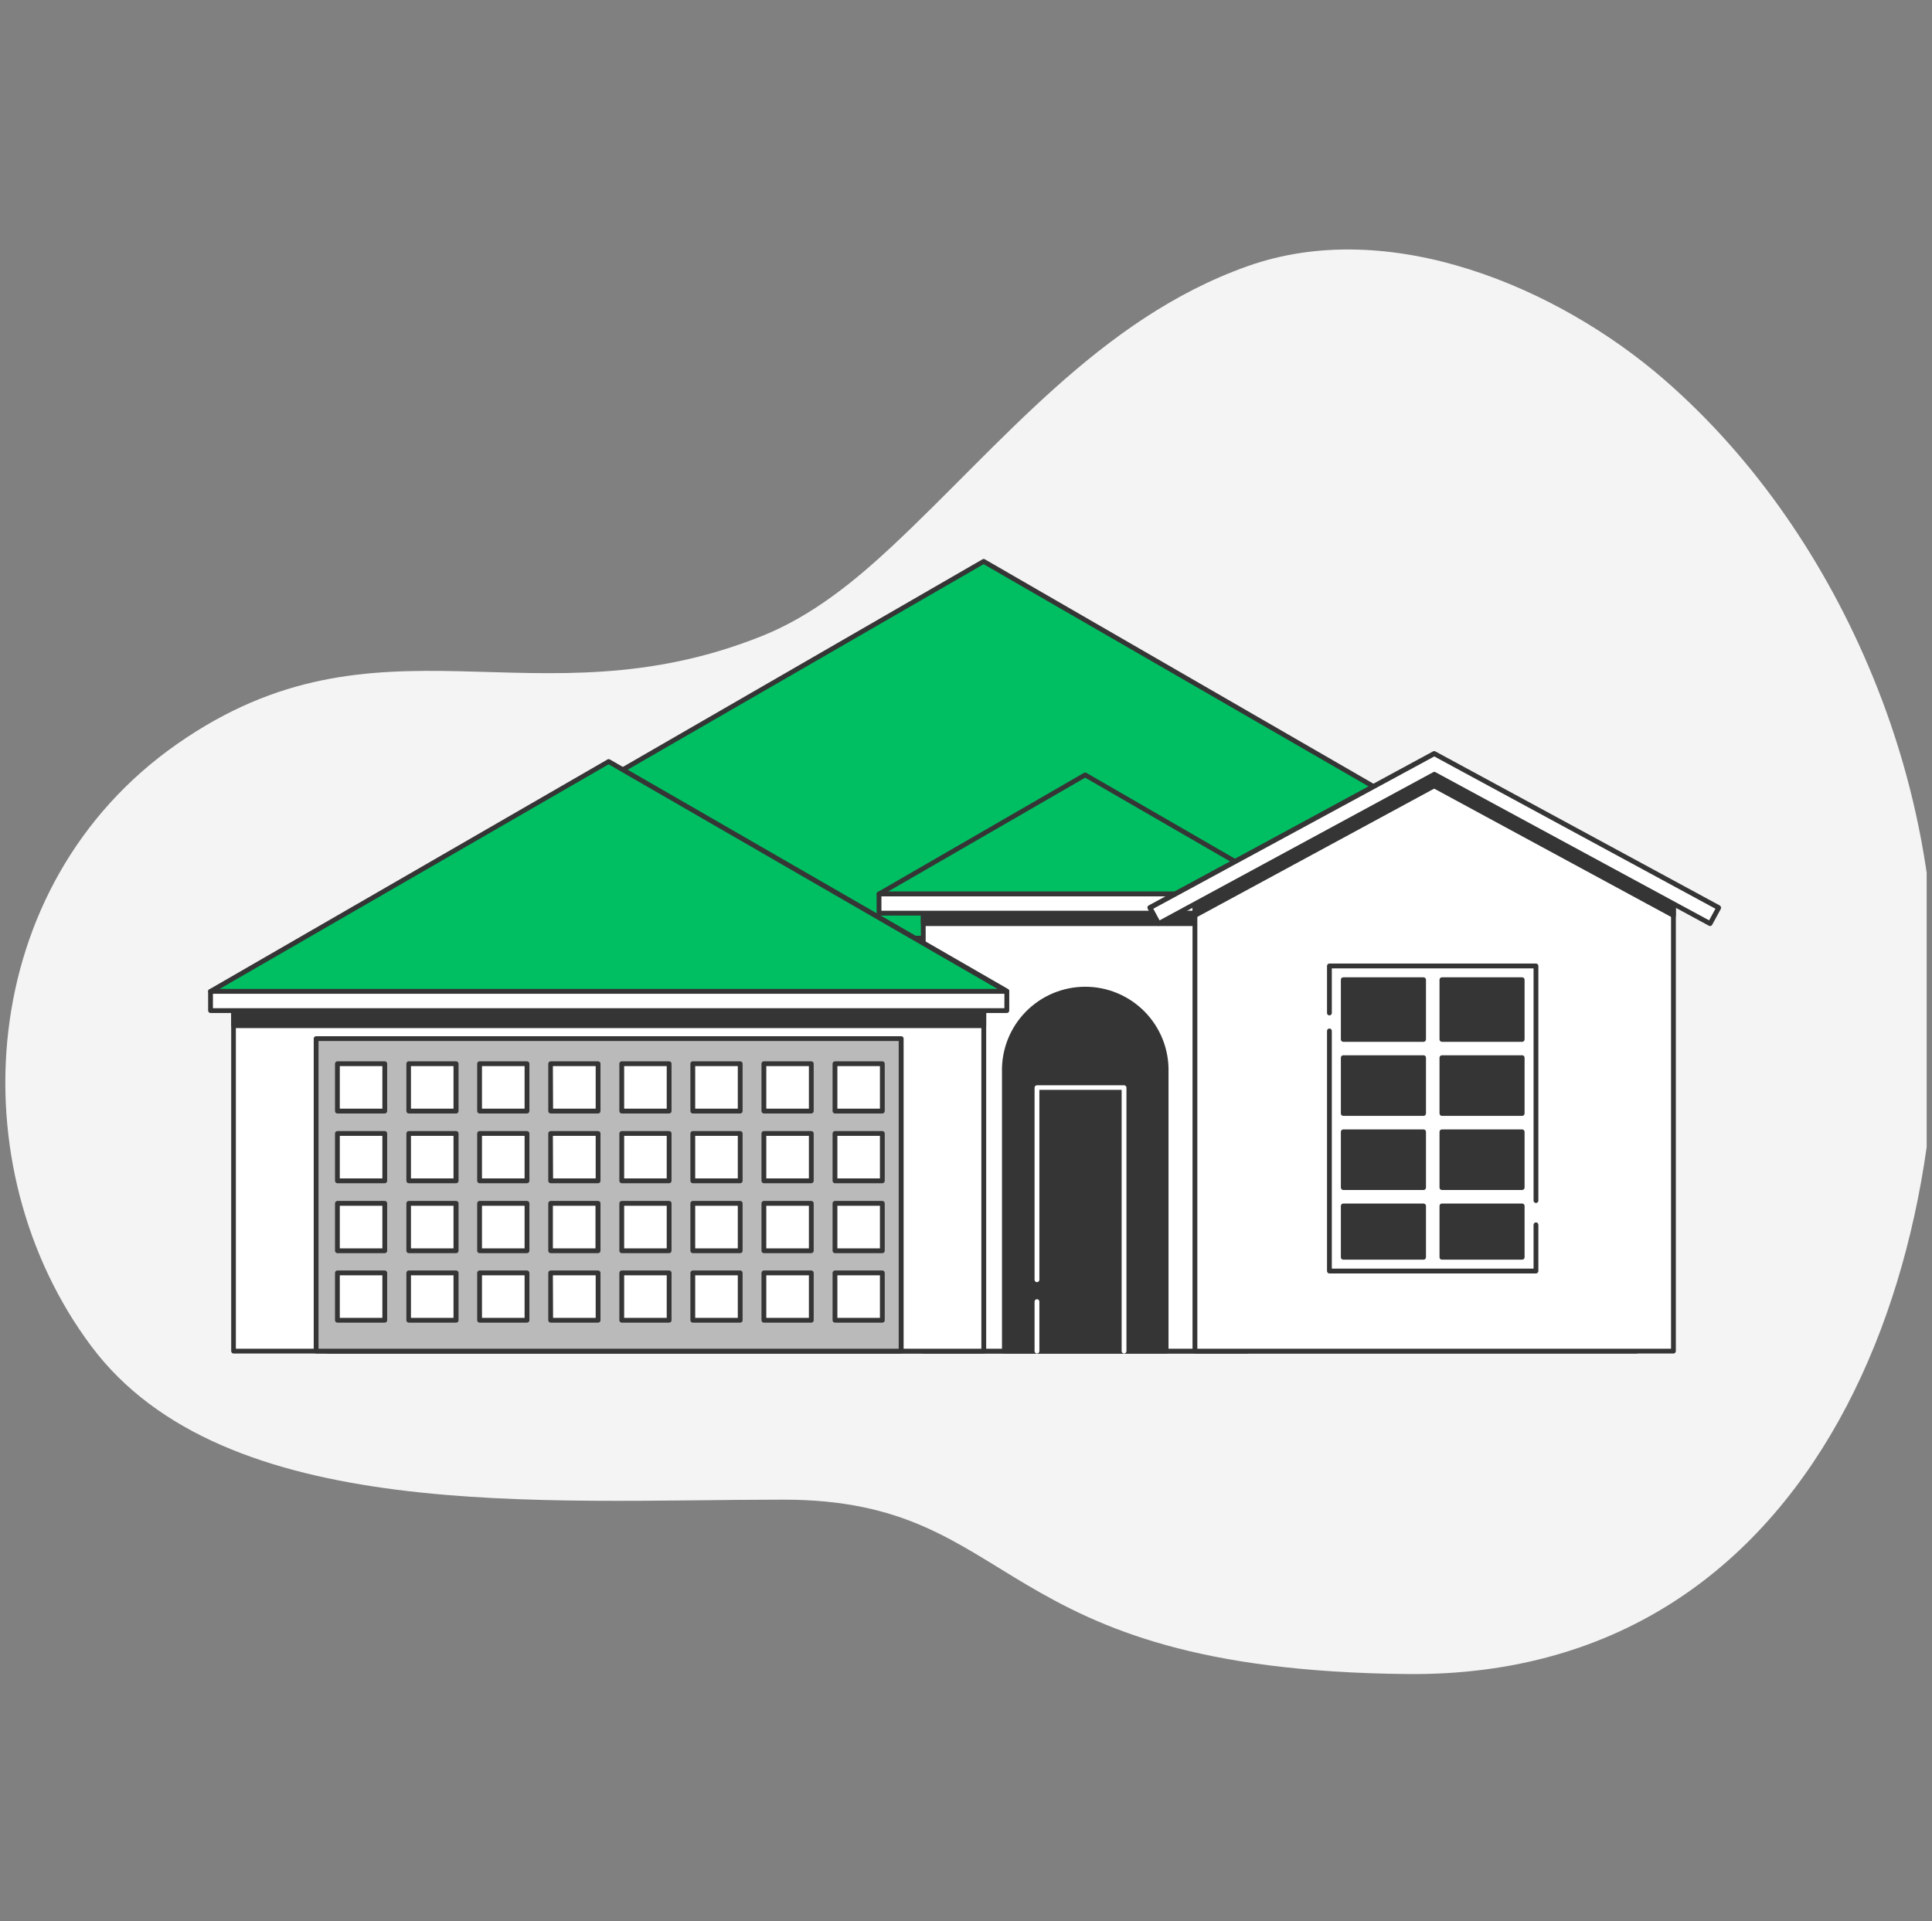 <svg xmlns="http://www.w3.org/2000/svg" width="181" height="180" viewBox="0 0 181 180" fill="none"><rect x="0" y="0" width="181" height="180" fill="#808080" stroke="none"/><g clip-path="url(#clip0_870_27616)"><path d="M175.432 63.343C171.103 52.795 164.47 43.012 155.947 35.596C145.948 26.902 130.176 20.197 116.842 24.953C103.041 29.858 93.811 41.603 83.579 51.179C79.978 54.536 76.055 57.718 71.388 59.59C50.035 68.14 35.532 56.476 16.596 69.706C-2.34 82.936 -3.956 109.378 8.536 126.109C21.029 142.84 50.837 140.509 73.404 140.509C95.972 140.509 92.34 156.461 131.827 156.848C172.206 157.249 184.95 114.413 180.585 82.355C179.679 75.825 177.947 69.437 175.432 63.343Z" fill="#F4F4F4"></path><path d="M153.299 87.902H30.688V126.593H153.299V87.902Z" fill="white"></path><path d="M153.299 126.818H30.688C30.628 126.818 30.571 126.794 30.529 126.752C30.487 126.71 30.463 126.653 30.463 126.593V87.893C30.463 87.833 30.487 87.776 30.529 87.734C30.571 87.692 30.628 87.668 30.688 87.668H153.299C153.359 87.668 153.416 87.692 153.458 87.734C153.501 87.776 153.524 87.833 153.524 87.893V126.593C153.524 126.653 153.501 126.71 153.458 126.752C153.416 126.794 153.359 126.818 153.299 126.818ZM30.899 126.368H153.074V88.118H30.913L30.899 126.368Z" fill="#353535"></path><path d="M92.158 52.6L31.012 87.902H153.299L92.158 52.6Z" fill="#00BF62"></path><path d="M153.297 88.126H31.01C30.961 88.126 30.913 88.109 30.874 88.079C30.835 88.049 30.808 88.007 30.795 87.96C30.782 87.912 30.785 87.862 30.804 87.816C30.822 87.771 30.855 87.733 30.897 87.708L92.043 52.405C92.078 52.385 92.116 52.375 92.156 52.375C92.195 52.375 92.234 52.385 92.268 52.405L153.41 87.712C153.454 87.736 153.488 87.774 153.508 87.819C153.527 87.865 153.531 87.916 153.518 87.964C153.504 88.012 153.475 88.053 153.435 88.082C153.395 88.112 153.347 88.127 153.297 88.126ZM31.851 87.676H152.451L92.151 52.86L31.851 87.676Z" fill="#353535"></path><path d="M116.84 84.757H86.496V126.593H116.84V84.757Z" fill="white"></path><path d="M116.84 126.818H86.496C86.437 126.818 86.38 126.794 86.337 126.752C86.295 126.709 86.272 126.652 86.272 126.593V84.743C86.272 84.683 86.295 84.626 86.337 84.584C86.38 84.541 86.437 84.518 86.496 84.518H116.84C116.899 84.519 116.956 84.543 116.998 84.585C117.04 84.627 117.064 84.683 117.065 84.743V126.593C117.065 126.652 117.041 126.709 116.999 126.752C116.957 126.794 116.9 126.818 116.84 126.818ZM86.722 126.368H116.597V84.968H86.722V126.368Z" fill="#353535"></path><path d="M116.84 84.757H86.496V86.534H116.84V84.757Z" fill="#353535"></path><path d="M116.84 86.764H86.496C86.437 86.764 86.38 86.74 86.337 86.698C86.295 86.656 86.272 86.598 86.272 86.539V84.739C86.272 84.679 86.295 84.622 86.337 84.58C86.38 84.537 86.437 84.514 86.496 84.514H116.84C116.899 84.515 116.956 84.539 116.998 84.581C117.04 84.623 117.064 84.679 117.065 84.739V86.539C117.064 86.598 117.04 86.654 116.998 86.697C116.956 86.738 116.899 86.763 116.84 86.764ZM86.722 86.314H116.597V84.964H86.722V86.314Z" fill="#353535"></path><path d="M109.243 126.593H94.096V100.443C94.095 99.448 94.291 98.463 94.671 97.544C95.051 96.624 95.609 95.789 96.312 95.085C97.016 94.381 97.851 93.823 98.77 93.442C99.689 93.061 100.674 92.865 101.669 92.865C103.679 92.865 105.607 93.664 107.028 95.085C108.449 96.506 109.247 98.433 109.247 100.443L109.243 126.593Z" fill="#353535"></path><path d="M109.243 126.817H94.096C94.037 126.817 93.98 126.793 93.937 126.751C93.895 126.709 93.871 126.652 93.871 126.592V100.443C93.846 99.402 94.03 98.368 94.41 97.399C94.791 96.431 95.362 95.549 96.089 94.804C96.816 94.06 97.684 93.468 98.643 93.064C99.602 92.66 100.632 92.452 101.672 92.452C102.713 92.452 103.743 92.66 104.701 93.064C105.66 93.468 106.529 94.06 107.256 94.804C107.982 95.549 108.553 96.431 108.934 97.399C109.315 98.368 109.498 99.402 109.473 100.443V126.592C109.473 126.622 109.467 126.652 109.455 126.679C109.444 126.707 109.427 126.732 109.405 126.753C109.384 126.774 109.359 126.79 109.331 126.801C109.303 126.812 109.273 126.818 109.243 126.817ZM94.317 126.367H109.018V100.443C109.043 99.462 108.87 98.486 108.512 97.573C108.153 96.66 107.616 95.828 106.931 95.126C106.246 94.424 105.427 93.866 104.523 93.485C103.62 93.104 102.649 92.908 101.668 92.908C100.687 92.908 99.716 93.104 98.812 93.485C97.908 93.866 97.089 94.424 96.404 95.126C95.719 95.828 95.182 96.66 94.823 97.573C94.465 98.486 94.293 99.462 94.317 100.443V126.367Z" fill="#353535"></path><path d="M92.166 94.678H21.885V126.592H92.166V94.678Z" fill="white"></path><path d="M92.166 126.818H21.885C21.826 126.818 21.768 126.794 21.726 126.752C21.684 126.71 21.66 126.653 21.66 126.593V94.679C21.66 94.619 21.684 94.562 21.726 94.52C21.768 94.478 21.826 94.454 21.885 94.454H92.166C92.226 94.454 92.283 94.478 92.325 94.52C92.367 94.562 92.391 94.619 92.391 94.679V126.593C92.391 126.653 92.367 126.71 92.325 126.752C92.283 126.794 92.226 126.818 92.166 126.818ZM22.097 126.368H91.941V94.913H22.097V126.368Z" fill="#353535"></path><path d="M92.166 94.678H21.885V96.1H92.166V94.678Z" fill="#353535"></path><path d="M92.166 96.326H21.885C21.826 96.326 21.768 96.302 21.726 96.26C21.684 96.218 21.66 96.161 21.66 96.101V94.679C21.66 94.619 21.684 94.562 21.726 94.52C21.768 94.478 21.826 94.454 21.885 94.454H92.166C92.226 94.454 92.283 94.478 92.325 94.52C92.367 94.562 92.391 94.619 92.391 94.679V96.101C92.391 96.161 92.367 96.218 92.325 96.26C92.283 96.302 92.226 96.326 92.166 96.326ZM22.097 95.876H91.941V94.913H22.097V95.876Z" fill="#353535"></path><path d="M84.432 97.311H29.617V126.593H84.432V97.311Z" fill="#BABABA"></path><path d="M84.43 126.817H29.616C29.556 126.817 29.499 126.794 29.456 126.752C29.414 126.709 29.391 126.652 29.391 126.592V97.311C29.391 97.251 29.414 97.194 29.456 97.152C29.499 97.11 29.556 97.086 29.616 97.086H84.43C84.49 97.086 84.547 97.11 84.589 97.152C84.631 97.194 84.655 97.251 84.655 97.311V126.592C84.655 126.652 84.631 126.709 84.589 126.752C84.547 126.794 84.49 126.817 84.43 126.817ZM29.841 126.367H84.196V97.536H29.841V126.367Z" fill="#353535"></path><path d="M57.025 71.328L19.725 92.865H94.326L57.025 71.328Z" fill="#00BF62"></path><path d="M94.326 93.113H19.725C19.676 93.112 19.628 93.096 19.589 93.066C19.55 93.035 19.522 92.993 19.51 92.946C19.497 92.899 19.5 92.848 19.518 92.803C19.537 92.757 19.57 92.719 19.612 92.694L56.913 71.157C56.947 71.137 56.986 71.127 57.025 71.127C57.065 71.127 57.103 71.137 57.138 71.157L94.438 92.663C94.48 92.688 94.513 92.726 94.532 92.771C94.55 92.817 94.553 92.867 94.541 92.915C94.528 92.962 94.5 93.004 94.461 93.034C94.422 93.064 94.375 93.081 94.326 93.081V93.113ZM20.566 92.663H93.466L57.016 71.612L20.566 92.663Z" fill="#353535"></path><path d="M94.321 92.865H19.725V94.679H94.321V92.865Z" fill="white"></path><path d="M94.326 94.913H19.725C19.665 94.913 19.608 94.889 19.566 94.847C19.524 94.805 19.5 94.748 19.5 94.688V92.888C19.5 92.828 19.524 92.771 19.566 92.729C19.608 92.687 19.665 92.663 19.725 92.663H94.326C94.386 92.663 94.443 92.687 94.485 92.729C94.527 92.771 94.551 92.828 94.551 92.888V94.688C94.551 94.748 94.527 94.805 94.485 94.847C94.443 94.889 94.386 94.913 94.326 94.913ZM19.95 94.463H94.097V93.113H19.95V94.463Z" fill="#353535"></path><path d="M101.666 72.615L82.352 83.766H120.984L101.666 72.615Z" fill="#00BF62"></path><path d="M120.984 83.991H82.351C82.301 83.992 82.252 83.976 82.213 83.946C82.173 83.916 82.144 83.873 82.131 83.825C82.118 83.777 82.121 83.726 82.141 83.68C82.16 83.634 82.195 83.596 82.239 83.573L101.553 72.413C101.588 72.395 101.626 72.386 101.665 72.386C101.704 72.386 101.743 72.395 101.778 72.413L121.096 83.573C121.139 83.598 121.171 83.636 121.19 83.681C121.208 83.727 121.212 83.777 121.199 83.825C121.186 83.872 121.158 83.914 121.119 83.944C121.081 83.974 121.033 83.991 120.984 83.991ZM83.184 83.541H120.138L101.665 72.863L83.184 83.541Z" fill="#353535"></path><path d="M120.984 83.767H82.352V85.558H120.984V83.767Z" fill="white"></path><path d="M120.984 85.782H82.352C82.292 85.782 82.235 85.758 82.193 85.716C82.151 85.674 82.127 85.617 82.127 85.557V83.757C82.127 83.698 82.151 83.64 82.193 83.598C82.235 83.556 82.292 83.532 82.352 83.532H120.984C121.044 83.532 121.101 83.556 121.144 83.598C121.186 83.64 121.209 83.698 121.209 83.757V85.557C121.209 85.617 121.186 85.674 121.144 85.716C121.101 85.758 121.044 85.782 120.984 85.782ZM82.577 85.332H120.759V83.982H82.577V85.332Z" fill="#353535"></path><path d="M36.05 99.665H31.613V104.102H36.05V99.665Z" fill="white"></path><path d="M36.047 104.326H31.61C31.55 104.326 31.493 104.303 31.451 104.261C31.409 104.218 31.385 104.161 31.385 104.101V99.665C31.385 99.605 31.409 99.548 31.451 99.505C31.493 99.463 31.55 99.439 31.61 99.439H36.047C36.106 99.439 36.164 99.463 36.206 99.505C36.248 99.548 36.272 99.605 36.272 99.665V104.101C36.272 104.161 36.248 104.218 36.206 104.261C36.164 104.303 36.106 104.326 36.047 104.326ZM31.835 103.876H35.822V99.889H31.835V103.876Z" fill="#353535"></path><path d="M42.71 99.665H38.273V104.102H42.71V99.665Z" fill="white"></path><path d="M42.712 104.326H38.297C38.238 104.326 38.18 104.303 38.138 104.261C38.096 104.218 38.072 104.161 38.072 104.101V99.665C38.072 99.605 38.096 99.548 38.138 99.505C38.18 99.463 38.238 99.439 38.297 99.439H42.734C42.794 99.439 42.851 99.463 42.893 99.505C42.936 99.548 42.959 99.605 42.959 99.665V104.101C42.959 104.133 42.953 104.164 42.94 104.193C42.928 104.222 42.909 104.248 42.886 104.269C42.862 104.29 42.835 104.306 42.805 104.316C42.775 104.326 42.743 104.33 42.712 104.326ZM38.5 103.876H42.487V99.889H38.5V103.876Z" fill="#353535"></path><path d="M49.367 99.665H44.93V104.102H49.367V99.665Z" fill="white"></path><path d="M49.372 104.326H44.93C44.87 104.326 44.813 104.303 44.771 104.261C44.729 104.218 44.705 104.161 44.705 104.101V99.665C44.705 99.605 44.729 99.548 44.771 99.505C44.813 99.463 44.87 99.439 44.93 99.439H49.372C49.431 99.439 49.489 99.463 49.531 99.505C49.573 99.548 49.597 99.605 49.597 99.665V104.101C49.597 104.161 49.573 104.218 49.531 104.261C49.489 104.303 49.431 104.326 49.372 104.326ZM45.155 103.876H49.147V99.889H45.155V103.876Z" fill="#353535"></path><path d="M56.027 99.665H51.59V104.102H56.027V99.665Z" fill="white"></path><path d="M56.032 104.326H51.59C51.531 104.326 51.473 104.303 51.431 104.261C51.389 104.218 51.365 104.161 51.365 104.101V99.665C51.365 99.605 51.389 99.548 51.431 99.505C51.473 99.463 51.531 99.439 51.59 99.439H56.032C56.091 99.439 56.149 99.463 56.191 99.505C56.233 99.548 56.257 99.605 56.257 99.665V104.101C56.257 104.161 56.233 104.218 56.191 104.261C56.149 104.303 56.091 104.326 56.032 104.326ZM51.815 103.876H55.807V99.889H51.797L51.815 103.876Z" fill="#353535"></path><path d="M62.687 99.665H58.25V104.102H62.687V99.665Z" fill="white"></path><path d="M62.687 104.326H58.25C58.191 104.326 58.133 104.303 58.091 104.261C58.049 104.218 58.025 104.161 58.025 104.101V99.665C58.025 99.605 58.049 99.548 58.091 99.505C58.133 99.463 58.191 99.439 58.25 99.439H62.687C62.747 99.439 62.804 99.463 62.846 99.505C62.889 99.548 62.912 99.605 62.912 99.665V104.101C62.912 104.161 62.889 104.218 62.846 104.261C62.804 104.303 62.747 104.326 62.687 104.326ZM58.475 103.876H62.462V99.889H58.475V103.876Z" fill="#353535"></path><path d="M69.341 99.665H64.904V104.102H69.341V99.665Z" fill="white"></path><path d="M69.346 104.326H64.905C64.845 104.326 64.788 104.303 64.746 104.261C64.703 104.218 64.68 104.161 64.68 104.101V99.665C64.68 99.605 64.703 99.548 64.746 99.505C64.788 99.463 64.845 99.439 64.905 99.439H69.346C69.406 99.439 69.463 99.463 69.505 99.505C69.547 99.548 69.571 99.605 69.571 99.665V104.101C69.571 104.161 69.547 104.218 69.505 104.261C69.463 104.303 69.406 104.326 69.346 104.326ZM65.13 103.876H69.121V99.889H65.13V103.876Z" fill="#353535"></path><path d="M76.001 99.665H71.564V104.102H76.001V99.665Z" fill="white"></path><path d="M76.006 104.326H71.565C71.505 104.326 71.448 104.303 71.406 104.261C71.364 104.218 71.34 104.161 71.34 104.101V99.665C71.34 99.605 71.364 99.548 71.406 99.505C71.448 99.463 71.505 99.439 71.565 99.439H76.006C76.066 99.439 76.123 99.463 76.165 99.505C76.208 99.548 76.231 99.605 76.231 99.665V104.101C76.231 104.161 76.208 104.218 76.165 104.261C76.123 104.303 76.066 104.326 76.006 104.326ZM71.79 103.876H75.781V99.889H71.79V103.876Z" fill="#353535"></path><path d="M82.662 99.665H78.225V104.102H82.662V99.665Z" fill="white"></path><path d="M82.662 104.326H78.225C78.165 104.326 78.108 104.303 78.066 104.261C78.024 104.218 78 104.161 78 104.101V99.665C78 99.605 78.024 99.548 78.066 99.505C78.108 99.463 78.165 99.439 78.225 99.439H82.662C82.722 99.439 82.779 99.463 82.821 99.505C82.863 99.548 82.887 99.605 82.887 99.665V104.101C82.887 104.131 82.881 104.16 82.87 104.188C82.859 104.215 82.842 104.24 82.821 104.261C82.8 104.281 82.775 104.298 82.748 104.309C82.721 104.321 82.692 104.326 82.662 104.326ZM78.45 103.876H82.437V99.889H78.45V103.876Z" fill="#353535"></path><path d="M36.05 106.198H31.613V110.635H36.05V106.198Z" fill="white"></path><path d="M36.047 110.862H31.61C31.55 110.862 31.493 110.838 31.451 110.796C31.409 110.754 31.385 110.696 31.385 110.637V106.2C31.385 106.14 31.409 106.083 31.451 106.041C31.493 105.998 31.55 105.975 31.61 105.975H36.047C36.106 105.975 36.164 105.998 36.206 106.041C36.248 106.083 36.272 106.14 36.272 106.2V110.637C36.272 110.696 36.248 110.754 36.206 110.796C36.164 110.838 36.106 110.862 36.047 110.862ZM31.835 110.412H35.822V106.425H31.835V110.412Z" fill="#353535"></path><path d="M42.71 106.198H38.273V110.635H42.71V106.198Z" fill="white"></path><path d="M42.712 110.862H38.297C38.238 110.862 38.18 110.838 38.138 110.796C38.096 110.754 38.072 110.696 38.072 110.637V106.2C38.072 106.14 38.096 106.083 38.138 106.041C38.18 105.998 38.238 105.975 38.297 105.975H42.734C42.794 105.975 42.851 105.998 42.893 106.041C42.936 106.083 42.959 106.14 42.959 106.2V110.637C42.959 110.668 42.953 110.699 42.94 110.728C42.928 110.757 42.909 110.783 42.886 110.804C42.862 110.825 42.835 110.842 42.805 110.851C42.775 110.861 42.743 110.865 42.712 110.862ZM38.5 110.412H42.487V106.425H38.5V110.412Z" fill="#353535"></path><path d="M49.367 106.198H44.93V110.635H49.367V106.198Z" fill="white"></path><path d="M49.372 110.862H44.93C44.87 110.862 44.813 110.838 44.771 110.796C44.729 110.754 44.705 110.696 44.705 110.637V106.2C44.705 106.14 44.729 106.083 44.771 106.041C44.813 105.998 44.87 105.975 44.93 105.975H49.372C49.431 105.975 49.489 105.998 49.531 106.041C49.573 106.083 49.597 106.14 49.597 106.2V110.637C49.597 110.696 49.573 110.754 49.531 110.796C49.489 110.838 49.431 110.862 49.372 110.862ZM45.155 110.412H49.147V106.425H45.155V110.412Z" fill="#353535"></path><path d="M56.027 106.198H51.59V110.635H56.027V106.198Z" fill="white"></path><path d="M56.032 110.862H51.59C51.531 110.862 51.473 110.838 51.431 110.796C51.389 110.754 51.365 110.696 51.365 110.637V106.2C51.365 106.14 51.389 106.083 51.431 106.041C51.473 105.998 51.531 105.975 51.59 105.975H56.032C56.091 105.975 56.149 105.998 56.191 106.041C56.233 106.083 56.257 106.14 56.257 106.2V110.637C56.257 110.696 56.233 110.754 56.191 110.796C56.149 110.838 56.091 110.862 56.032 110.862ZM51.815 110.412H55.807V106.425H51.797L51.815 110.412Z" fill="#353535"></path><path d="M62.687 106.198H58.25V110.635H62.687V106.198Z" fill="white"></path><path d="M62.687 110.862H58.25C58.191 110.862 58.133 110.838 58.091 110.796C58.049 110.754 58.025 110.696 58.025 110.637V106.2C58.025 106.14 58.049 106.083 58.091 106.041C58.133 105.998 58.191 105.975 58.25 105.975H62.687C62.747 105.975 62.804 105.998 62.846 106.041C62.889 106.083 62.912 106.14 62.912 106.2V110.637C62.912 110.696 62.889 110.754 62.846 110.796C62.804 110.838 62.747 110.862 62.687 110.862ZM58.475 110.412H62.462V106.425H58.475V110.412Z" fill="#353535"></path><path d="M69.341 106.198H64.904V110.635H69.341V106.198Z" fill="white"></path><path d="M69.346 110.862H64.905C64.845 110.862 64.788 110.838 64.746 110.796C64.703 110.754 64.68 110.696 64.68 110.637V106.2C64.68 106.14 64.703 106.083 64.746 106.041C64.788 105.998 64.845 105.975 64.905 105.975H69.346C69.406 105.975 69.463 105.998 69.505 106.041C69.547 106.083 69.571 106.14 69.571 106.2V110.637C69.571 110.696 69.547 110.754 69.505 110.796C69.463 110.838 69.406 110.862 69.346 110.862ZM65.13 110.412H69.121V106.425H65.13V110.412Z" fill="#353535"></path><path d="M76.001 106.198H71.564V110.635H76.001V106.198Z" fill="white"></path><path d="M76.006 110.862H71.565C71.505 110.862 71.448 110.838 71.406 110.796C71.364 110.754 71.34 110.696 71.34 110.637V106.2C71.34 106.14 71.364 106.083 71.406 106.041C71.448 105.998 71.505 105.975 71.565 105.975H76.006C76.066 105.975 76.123 105.998 76.165 106.041C76.208 106.083 76.231 106.14 76.231 106.2V110.637C76.231 110.696 76.208 110.754 76.165 110.796C76.123 110.838 76.066 110.862 76.006 110.862ZM71.79 110.412H75.781V106.425H71.79V110.412Z" fill="#353535"></path><path d="M82.662 106.198H78.225V110.635H82.662V106.198Z" fill="white"></path><path d="M82.662 110.862H78.225C78.165 110.862 78.108 110.838 78.066 110.796C78.024 110.754 78 110.696 78 110.637V106.2C78 106.14 78.024 106.083 78.066 106.041C78.108 105.998 78.165 105.975 78.225 105.975H82.662C82.722 105.975 82.779 105.998 82.821 106.041C82.863 106.083 82.887 106.14 82.887 106.2V110.637C82.887 110.666 82.881 110.695 82.87 110.723C82.859 110.75 82.842 110.775 82.821 110.796C82.8 110.817 82.775 110.833 82.748 110.844C82.721 110.856 82.692 110.862 82.662 110.862ZM78.45 110.412H82.437V106.425H78.45V110.412Z" fill="#353535"></path><path d="M36.05 112.729H31.613V117.166H36.05V112.729Z" fill="white"></path><path d="M36.047 117.413H31.61C31.55 117.413 31.493 117.389 31.451 117.347C31.409 117.305 31.385 117.248 31.385 117.188V112.746C31.385 112.687 31.409 112.63 31.451 112.587C31.493 112.545 31.55 112.521 31.61 112.521H36.047C36.106 112.521 36.164 112.545 36.206 112.587C36.248 112.63 36.272 112.687 36.272 112.746V117.188C36.272 117.248 36.248 117.305 36.206 117.347C36.164 117.389 36.106 117.413 36.047 117.413ZM31.835 116.963H35.822V112.971H31.835V116.963Z" fill="#353535"></path><path d="M42.71 112.729H38.273V117.166H42.71V112.729Z" fill="white"></path><path d="M42.712 117.413H38.297C38.238 117.413 38.18 117.389 38.138 117.347C38.096 117.305 38.072 117.248 38.072 117.188V112.746C38.072 112.687 38.096 112.63 38.138 112.587C38.18 112.545 38.238 112.521 38.297 112.521H42.734C42.794 112.521 42.851 112.545 42.893 112.587C42.936 112.63 42.959 112.687 42.959 112.746V117.188C42.959 117.22 42.953 117.251 42.94 117.28C42.928 117.308 42.909 117.334 42.886 117.356C42.862 117.377 42.835 117.393 42.805 117.403C42.775 117.413 42.743 117.416 42.712 117.413ZM38.5 116.963H42.487V112.971H38.5V116.963Z" fill="#353535"></path><path d="M49.367 112.729H44.93V117.166H49.367V112.729Z" fill="white"></path><path d="M49.372 117.413H44.93C44.871 117.412 44.814 117.388 44.772 117.346C44.73 117.304 44.706 117.247 44.705 117.188V112.746C44.705 112.687 44.729 112.63 44.771 112.587C44.813 112.545 44.87 112.521 44.93 112.521H49.372C49.431 112.521 49.489 112.545 49.531 112.587C49.573 112.63 49.597 112.687 49.597 112.746V117.188C49.597 117.248 49.573 117.305 49.531 117.347C49.489 117.389 49.431 117.413 49.372 117.413ZM45.155 116.963H49.147V112.971H45.155V116.963Z" fill="#353535"></path><path d="M56.027 112.729H51.59V117.166H56.027V112.729Z" fill="white"></path><path d="M56.032 117.413H51.59C51.531 117.413 51.473 117.389 51.431 117.347C51.389 117.305 51.365 117.248 51.365 117.188V112.746C51.365 112.687 51.389 112.63 51.431 112.587C51.473 112.545 51.531 112.521 51.59 112.521H56.032C56.091 112.521 56.149 112.545 56.191 112.587C56.233 112.63 56.257 112.687 56.257 112.746V117.188C56.256 117.247 56.231 117.304 56.19 117.346C56.148 117.388 56.091 117.412 56.032 117.413ZM51.797 116.963H55.789V112.971H51.797V116.963Z" fill="#353535"></path><path d="M62.687 112.729H58.25V117.166H62.687V112.729Z" fill="white"></path><path d="M62.687 117.413H58.25C58.191 117.413 58.133 117.389 58.091 117.347C58.049 117.305 58.025 117.248 58.025 117.188V112.746C58.025 112.687 58.049 112.63 58.091 112.587C58.133 112.545 58.191 112.521 58.25 112.521H62.687C62.747 112.521 62.804 112.545 62.846 112.587C62.889 112.63 62.912 112.687 62.912 112.746V117.188C62.912 117.248 62.889 117.305 62.846 117.347C62.804 117.389 62.747 117.413 62.687 117.413ZM58.475 116.963H62.462V112.971H58.475V116.963Z" fill="#353535"></path><path d="M69.341 112.729H64.904V117.166H69.341V112.729Z" fill="white"></path><path d="M69.346 117.413H64.905C64.845 117.412 64.789 117.388 64.747 117.346C64.705 117.304 64.681 117.247 64.68 117.188V112.746C64.68 112.687 64.703 112.63 64.746 112.587C64.788 112.545 64.845 112.521 64.905 112.521H69.346C69.406 112.521 69.463 112.545 69.505 112.587C69.547 112.63 69.571 112.687 69.571 112.746V117.188C69.571 117.248 69.547 117.305 69.505 117.347C69.463 117.389 69.406 117.413 69.346 117.413ZM65.13 116.963H69.121V112.971H65.13V116.963Z" fill="#353535"></path><path d="M76.001 112.729H71.564V117.166H76.001V112.729Z" fill="white"></path><path d="M76.006 117.413H71.565C71.505 117.412 71.449 117.388 71.407 117.346C71.365 117.304 71.341 117.247 71.34 117.188V112.746C71.34 112.687 71.364 112.63 71.406 112.587C71.448 112.545 71.505 112.521 71.565 112.521H76.006C76.066 112.521 76.123 112.545 76.165 112.587C76.208 112.63 76.231 112.687 76.231 112.746V117.188C76.23 117.247 76.206 117.304 76.164 117.346C76.122 117.388 76.066 117.412 76.006 117.413ZM71.79 116.963H75.781V112.971H71.79V116.963Z" fill="#353535"></path><path d="M82.662 112.729H78.225V117.166H82.662V112.729Z" fill="white"></path><path d="M82.662 117.413H78.225C78.165 117.413 78.108 117.389 78.066 117.347C78.024 117.305 78 117.248 78 117.188V112.746C78 112.687 78.024 112.63 78.066 112.587C78.108 112.545 78.165 112.521 78.225 112.521H82.662C82.722 112.521 82.779 112.545 82.821 112.587C82.863 112.63 82.887 112.687 82.887 112.746V117.188C82.887 117.218 82.881 117.247 82.87 117.274C82.859 117.301 82.842 117.326 82.821 117.347C82.8 117.368 82.775 117.385 82.748 117.396C82.721 117.407 82.692 117.413 82.662 117.413ZM78.45 116.963H82.437V112.971H78.45V116.963Z" fill="#353535"></path><path d="M36.05 119.263H31.613V123.7H36.05V119.263Z" fill="white"></path><path d="M36.047 123.924H31.61C31.55 123.924 31.493 123.9 31.451 123.858C31.409 123.816 31.385 123.759 31.385 123.699V119.262C31.385 119.202 31.409 119.145 31.451 119.103C31.493 119.061 31.55 119.037 31.61 119.037H36.047C36.106 119.037 36.164 119.061 36.206 119.103C36.248 119.145 36.272 119.202 36.272 119.262V123.713C36.268 123.77 36.243 123.824 36.201 123.863C36.159 123.902 36.104 123.924 36.047 123.924ZM31.835 123.474H35.822V119.487H31.835V123.474Z" fill="#353535"></path><path d="M42.71 119.263H38.273V123.7H42.71V119.263Z" fill="white"></path><path d="M42.712 123.924H38.297C38.238 123.924 38.18 123.9 38.138 123.858C38.096 123.816 38.072 123.759 38.072 123.699V119.262C38.072 119.202 38.096 119.145 38.138 119.103C38.18 119.061 38.238 119.037 38.297 119.037H42.734C42.794 119.037 42.851 119.061 42.893 119.103C42.936 119.145 42.959 119.202 42.959 119.262V123.713C42.958 123.743 42.95 123.773 42.936 123.8C42.923 123.827 42.904 123.852 42.881 123.871C42.858 123.891 42.831 123.906 42.802 123.915C42.773 123.924 42.742 123.927 42.712 123.924ZM38.5 123.474H42.487V119.487H38.5V123.474Z" fill="#353535"></path><path d="M49.367 119.263H44.93V123.7H49.367V119.263Z" fill="white"></path><path d="M49.372 123.924H44.93C44.87 123.924 44.813 123.9 44.771 123.858C44.729 123.816 44.705 123.759 44.705 123.699V119.262C44.705 119.202 44.729 119.145 44.771 119.103C44.813 119.061 44.87 119.037 44.93 119.037H49.372C49.431 119.037 49.489 119.061 49.531 119.103C49.573 119.145 49.597 119.202 49.597 119.262V123.713C49.593 123.77 49.568 123.824 49.526 123.863C49.484 123.902 49.429 123.924 49.372 123.924ZM45.155 123.474H49.147V119.487H45.155V123.474Z" fill="#353535"></path><path d="M56.027 119.263H51.59V123.7H56.027V119.263Z" fill="white"></path><path d="M56.032 123.924H51.59C51.531 123.924 51.473 123.9 51.431 123.858C51.389 123.816 51.365 123.759 51.365 123.699V119.262C51.365 119.202 51.389 119.145 51.431 119.103C51.473 119.061 51.531 119.037 51.59 119.037H56.032C56.091 119.037 56.149 119.061 56.191 119.103C56.233 119.145 56.257 119.202 56.257 119.262V123.713C56.253 123.77 56.228 123.824 56.186 123.863C56.144 123.902 56.089 123.924 56.032 123.924ZM51.815 123.474H55.807V119.487H51.797L51.815 123.474Z" fill="#353535"></path><path d="M62.687 119.263H58.25V123.7H62.687V119.263Z" fill="white"></path><path d="M62.687 123.924H58.25C58.191 123.924 58.133 123.9 58.091 123.858C58.049 123.816 58.025 123.759 58.025 123.699V119.262C58.025 119.202 58.049 119.145 58.091 119.103C58.133 119.061 58.191 119.037 58.25 119.037H62.687C62.747 119.037 62.804 119.061 62.846 119.103C62.889 119.145 62.912 119.202 62.912 119.262V123.713C62.909 123.77 62.884 123.824 62.842 123.863C62.8 123.902 62.745 123.924 62.687 123.924ZM58.475 123.474H62.462V119.487H58.475V123.474Z" fill="#353535"></path><path d="M69.341 119.263H64.904V123.7H69.341V119.263Z" fill="white"></path><path d="M69.346 123.924H64.905C64.845 123.924 64.788 123.9 64.746 123.858C64.703 123.816 64.68 123.759 64.68 123.699V119.262C64.68 119.202 64.703 119.145 64.746 119.103C64.788 119.061 64.845 119.037 64.905 119.037H69.346C69.406 119.037 69.463 119.061 69.505 119.103C69.547 119.145 69.571 119.202 69.571 119.262V123.713C69.568 123.77 69.543 123.824 69.501 123.863C69.459 123.902 69.404 123.924 69.346 123.924ZM65.13 123.474H69.121V119.487H65.13V123.474Z" fill="#353535"></path><path d="M76.001 119.263H71.564V123.7H76.001V119.263Z" fill="white"></path><path d="M76.006 123.924H71.565C71.505 123.924 71.448 123.9 71.406 123.858C71.364 123.816 71.34 123.759 71.34 123.699V119.262C71.34 119.202 71.364 119.145 71.406 119.103C71.448 119.061 71.505 119.037 71.565 119.037H76.006C76.066 119.037 76.123 119.061 76.165 119.103C76.208 119.145 76.231 119.202 76.231 119.262V123.713C76.228 123.77 76.203 123.824 76.161 123.863C76.119 123.902 76.064 123.924 76.006 123.924ZM71.79 123.474H75.781V119.487H71.79V123.474Z" fill="#353535"></path><path d="M82.662 119.263H78.225V123.7H82.662V119.263Z" fill="white"></path><path d="M82.662 123.924H78.225C78.165 123.924 78.108 123.9 78.066 123.858C78.024 123.816 78 123.759 78 123.699V119.262C78 119.202 78.024 119.145 78.066 119.103C78.108 119.061 78.165 119.037 78.225 119.037H82.662C82.722 119.037 82.779 119.061 82.821 119.103C82.863 119.145 82.887 119.202 82.887 119.262V123.713C82.884 123.77 82.858 123.824 82.817 123.863C82.775 123.902 82.719 123.924 82.662 123.924ZM78.45 123.474H82.437V119.487H78.45V123.474Z" fill="#353535"></path><path d="M97.149 126.819C97.089 126.819 97.032 126.795 96.99 126.753C96.948 126.711 96.924 126.653 96.924 126.594V121.95C96.924 121.89 96.948 121.833 96.99 121.791C97.032 121.748 97.089 121.725 97.149 121.725C97.209 121.725 97.266 121.748 97.308 121.791C97.35 121.833 97.374 121.89 97.374 121.95V126.594C97.374 126.653 97.35 126.711 97.308 126.753C97.266 126.795 97.209 126.819 97.149 126.819Z" fill="white"></path><path d="M105.305 126.592V101.883H97.147V119.901" fill="#353535"></path><path d="M105.307 126.818C105.248 126.818 105.19 126.794 105.148 126.752C105.106 126.71 105.082 126.652 105.082 126.593V102.113H97.374V119.906C97.374 119.965 97.35 120.023 97.308 120.065C97.266 120.107 97.209 120.131 97.149 120.131C97.089 120.131 97.032 120.107 96.99 120.065C96.948 120.023 96.924 119.965 96.924 119.906V101.906C96.925 101.846 96.949 101.79 96.991 101.748C97.033 101.706 97.09 101.682 97.149 101.681H105.307C105.367 101.682 105.423 101.706 105.465 101.748C105.507 101.79 105.531 101.846 105.532 101.906V126.593C105.532 126.652 105.509 126.71 105.466 126.752C105.424 126.794 105.367 126.818 105.307 126.818Z" fill="white"></path><path d="M156.776 126.593H111.947V84.756L134.362 72.615L156.776 84.756V126.593Z" fill="white"></path><path d="M156.777 126.817H111.948C111.888 126.817 111.831 126.793 111.789 126.751C111.746 126.709 111.723 126.652 111.723 126.592V84.742C111.723 84.702 111.734 84.662 111.755 84.627C111.775 84.593 111.804 84.564 111.84 84.544L134.254 72.394C134.287 72.376 134.324 72.367 134.362 72.367C134.4 72.367 134.437 72.376 134.47 72.394L156.885 84.544C156.92 84.564 156.949 84.593 156.97 84.627C156.99 84.662 157.001 84.702 157.002 84.742V126.592C157.002 126.652 156.978 126.709 156.936 126.751C156.894 126.793 156.836 126.817 156.777 126.817ZM112.173 126.367H156.552V84.891L134.362 72.862L112.173 84.882V126.367Z" fill="#353535"></path><path d="M160.202 86.538L134.363 72.539L108.524 86.538L107.719 85.053L134.363 70.617L161.008 85.053L160.202 86.538Z" fill="white"></path><path d="M160.201 86.763C160.165 86.763 160.129 86.754 160.098 86.736L134.362 72.786L108.627 86.736C108.572 86.756 108.511 86.756 108.456 86.736C108.399 86.717 108.353 86.677 108.325 86.624L107.52 85.143C107.506 85.117 107.497 85.088 107.493 85.059C107.49 85.03 107.493 85 107.501 84.971C107.51 84.943 107.524 84.916 107.542 84.893C107.561 84.87 107.584 84.851 107.61 84.837L134.254 70.401C134.288 70.383 134.325 70.374 134.362 70.374C134.4 70.374 134.437 70.383 134.47 70.401L161.115 84.837C161.167 84.867 161.205 84.915 161.223 84.972C161.245 85.027 161.245 85.088 161.223 85.143L160.417 86.624C160.4 86.666 160.37 86.702 160.331 86.727C160.293 86.752 160.247 86.765 160.201 86.763ZM134.362 72.314C134.4 72.314 134.437 72.323 134.47 72.341L160.12 86.232L160.71 85.143L134.371 70.874L108.046 85.143L108.636 86.232L134.286 72.341C134.31 72.327 134.336 72.318 134.362 72.314Z" fill="#353535"></path><path d="M111.947 84.756V85.773L134.362 73.632L156.776 85.773V84.756L134.362 72.615L111.947 84.756Z" fill="#353535"></path><path d="M156.777 85.998C156.739 85.998 156.702 85.989 156.669 85.971L134.362 73.889L112.056 85.971C112.022 85.991 111.984 86.001 111.945 86.001C111.907 86.001 111.869 85.991 111.835 85.971C111.801 85.952 111.772 85.924 111.752 85.89C111.732 85.856 111.722 85.817 111.723 85.778V84.761C111.723 84.72 111.734 84.681 111.755 84.646C111.775 84.611 111.804 84.582 111.84 84.563L134.254 72.413C134.287 72.395 134.325 72.386 134.362 72.386C134.4 72.386 134.437 72.395 134.47 72.413L156.885 84.563C156.92 84.582 156.949 84.611 156.97 84.646C156.99 84.681 157.001 84.72 157.002 84.761V85.778C157.002 85.817 156.992 85.855 156.973 85.889C156.954 85.923 156.927 85.951 156.894 85.971C156.858 85.991 156.817 86.001 156.777 85.998ZM134.362 73.398C134.4 73.399 134.437 73.408 134.47 73.425L156.552 85.386V84.882L134.362 72.863L112.173 84.882V85.386L134.254 73.425C134.288 73.411 134.325 73.405 134.362 73.407V73.398Z" fill="#353535"></path><path d="M124.559 94.918V90.508H143.9V112.49" fill="white"></path><path d="M143.897 112.714C143.838 112.714 143.78 112.691 143.738 112.648C143.696 112.606 143.672 112.549 143.672 112.489V90.732H124.772V94.912C124.772 94.972 124.749 95.029 124.706 95.071C124.664 95.114 124.607 95.137 124.547 95.137C124.488 95.137 124.43 95.114 124.388 95.071C124.346 95.029 124.322 94.972 124.322 94.912V90.502C124.322 90.443 124.346 90.385 124.388 90.343C124.43 90.301 124.488 90.277 124.547 90.277H143.897C143.957 90.277 144.014 90.301 144.056 90.343C144.099 90.385 144.122 90.443 144.122 90.502V112.485C144.123 112.515 144.117 112.545 144.106 112.572C144.095 112.6 144.079 112.625 144.058 112.647C144.037 112.668 144.012 112.685 143.984 112.697C143.957 112.708 143.927 112.714 143.897 112.714Z" fill="#353535"></path><path d="M143.9 114.762V119.091H124.559V96.596" fill="white"></path><path d="M143.897 119.315H124.547C124.488 119.315 124.43 119.292 124.388 119.249C124.346 119.207 124.322 119.15 124.322 119.09V96.59C124.322 96.531 124.346 96.473 124.388 96.431C124.43 96.389 124.488 96.365 124.547 96.365C124.607 96.365 124.664 96.389 124.706 96.431C124.749 96.473 124.772 96.531 124.772 96.59V118.861H143.672V114.757C143.672 114.697 143.696 114.64 143.738 114.598C143.78 114.555 143.838 114.532 143.897 114.532C143.957 114.532 144.014 114.555 144.056 114.598C144.099 114.64 144.122 114.697 144.122 114.757V119.086C144.122 119.146 144.099 119.204 144.057 119.246C144.015 119.289 143.957 119.314 143.897 119.315Z" fill="#353535"></path><path d="M142.612 99.098H135.088V104.327H142.612V99.098Z" fill="#353535"></path><path d="M142.606 104.552H135.086C135.027 104.552 134.969 104.528 134.927 104.486C134.885 104.444 134.861 104.387 134.861 104.327V99.098C134.861 99.038 134.885 98.981 134.927 98.939C134.969 98.897 135.027 98.873 135.086 98.873H142.606C142.665 98.873 142.723 98.897 142.765 98.939C142.807 98.981 142.831 99.038 142.831 99.098V104.327C142.831 104.387 142.807 104.444 142.765 104.486C142.723 104.528 142.665 104.552 142.606 104.552ZM135.311 104.102H142.381V99.323H135.311V104.102Z" fill="#353535"></path><path d="M142.612 106.046H135.088V111.275H142.612V106.046Z" fill="#353535"></path><path d="M142.606 111.495H135.086C135.027 111.495 134.969 111.471 134.927 111.429C134.885 111.387 134.861 111.329 134.861 111.27V106.045C134.861 105.986 134.885 105.928 134.927 105.886C134.969 105.844 135.027 105.82 135.086 105.82H142.606C142.665 105.82 142.723 105.844 142.765 105.886C142.807 105.928 142.831 105.986 142.831 106.045V111.27C142.831 111.329 142.807 111.387 142.765 111.429C142.723 111.471 142.665 111.495 142.606 111.495ZM135.311 111.045H142.381V106.27H135.311V111.045Z" fill="#353535"></path><path d="M142.612 91.794H135.088V97.374H142.612V91.794Z" fill="#353535"></path><path d="M142.606 97.613H135.086C135.027 97.613 134.969 97.589 134.927 97.547C134.885 97.505 134.861 97.448 134.861 97.388V91.794C134.861 91.735 134.885 91.677 134.927 91.635C134.969 91.593 135.027 91.569 135.086 91.569H142.606C142.665 91.569 142.723 91.593 142.765 91.635C142.807 91.677 142.831 91.735 142.831 91.794V97.379C142.832 97.409 142.827 97.439 142.816 97.468C142.806 97.496 142.789 97.522 142.768 97.544C142.747 97.566 142.722 97.583 142.694 97.595C142.666 97.607 142.636 97.613 142.606 97.613ZM135.311 97.163H142.381V92.019H135.311V97.163Z" fill="#353535"></path><path d="M133.368 91.794H125.844V97.374H133.368V91.794Z" fill="#353535"></path><path d="M133.368 97.613H125.844C125.784 97.613 125.727 97.589 125.685 97.547C125.643 97.505 125.619 97.448 125.619 97.388V91.794C125.619 91.735 125.643 91.677 125.685 91.635C125.727 91.593 125.784 91.569 125.844 91.569H133.368C133.427 91.57 133.484 91.595 133.526 91.636C133.568 91.678 133.592 91.735 133.593 91.794V97.379C133.594 97.409 133.588 97.439 133.577 97.467C133.566 97.495 133.55 97.521 133.529 97.542C133.508 97.564 133.483 97.582 133.456 97.594C133.428 97.606 133.398 97.612 133.368 97.613ZM126.069 97.163H133.143V92.019H126.069V97.163Z" fill="#353535"></path><path d="M133.368 106.046H125.844V111.275H133.368V106.046Z" fill="#353535"></path><path d="M133.368 111.495H125.844C125.784 111.495 125.727 111.471 125.685 111.429C125.643 111.387 125.619 111.329 125.619 111.27V106.045C125.619 105.986 125.643 105.928 125.685 105.886C125.727 105.844 125.784 105.82 125.844 105.82H133.368C133.428 105.82 133.485 105.844 133.527 105.886C133.569 105.928 133.593 105.986 133.593 106.045V111.27C133.593 111.329 133.569 111.387 133.527 111.429C133.485 111.471 133.428 111.495 133.368 111.495ZM126.069 111.045H133.143V106.27H126.069V111.045Z" fill="#353535"></path><path d="M133.368 99.098H125.844V104.327H133.368V99.098Z" fill="#353535"></path><path d="M133.368 104.552H125.844C125.784 104.552 125.727 104.528 125.685 104.486C125.643 104.444 125.619 104.387 125.619 104.327V99.098C125.619 99.038 125.643 98.981 125.685 98.939C125.727 98.897 125.784 98.873 125.844 98.873H133.368C133.428 98.873 133.485 98.897 133.527 98.939C133.569 98.981 133.593 99.038 133.593 99.098V104.327C133.592 104.386 133.568 104.443 133.526 104.485C133.484 104.527 133.427 104.551 133.368 104.552ZM126.069 104.102H133.143V99.323H126.069V104.102Z" fill="#353535"></path><path d="M142.612 112.989H135.088V117.8H142.612V112.989Z" fill="#353535"></path><path d="M142.606 118.024H135.086C135.027 118.024 134.969 118 134.927 117.958C134.885 117.916 134.861 117.859 134.861 117.799V112.989C134.861 112.929 134.885 112.872 134.927 112.83C134.969 112.787 135.027 112.764 135.086 112.764H142.606C142.665 112.764 142.723 112.787 142.765 112.83C142.807 112.872 142.831 112.929 142.831 112.989V117.799C142.831 117.859 142.807 117.916 142.765 117.958C142.723 118 142.665 118.024 142.606 118.024ZM135.311 117.574H142.381V113.214H135.311V117.574Z" fill="#353535"></path><path d="M133.368 112.989H125.844V117.8H133.368V112.989Z" fill="#353535"></path><path d="M133.368 118.024H125.844C125.784 118.024 125.727 118 125.685 117.958C125.643 117.916 125.619 117.859 125.619 117.799V112.989C125.619 112.929 125.643 112.872 125.685 112.83C125.727 112.787 125.784 112.764 125.844 112.764H133.368C133.427 112.765 133.484 112.789 133.526 112.831C133.568 112.873 133.592 112.929 133.593 112.989V117.799C133.593 117.859 133.569 117.916 133.527 117.958C133.485 118 133.428 118.024 133.368 118.024ZM126.069 117.574H133.143V113.214H126.069V117.574Z" fill="#353535"></path></g><defs><clipPath id="clip0_870_27616"><rect width="180" height="180" fill="white" transform="translate(0.5)"></rect></clipPath></defs></svg>
